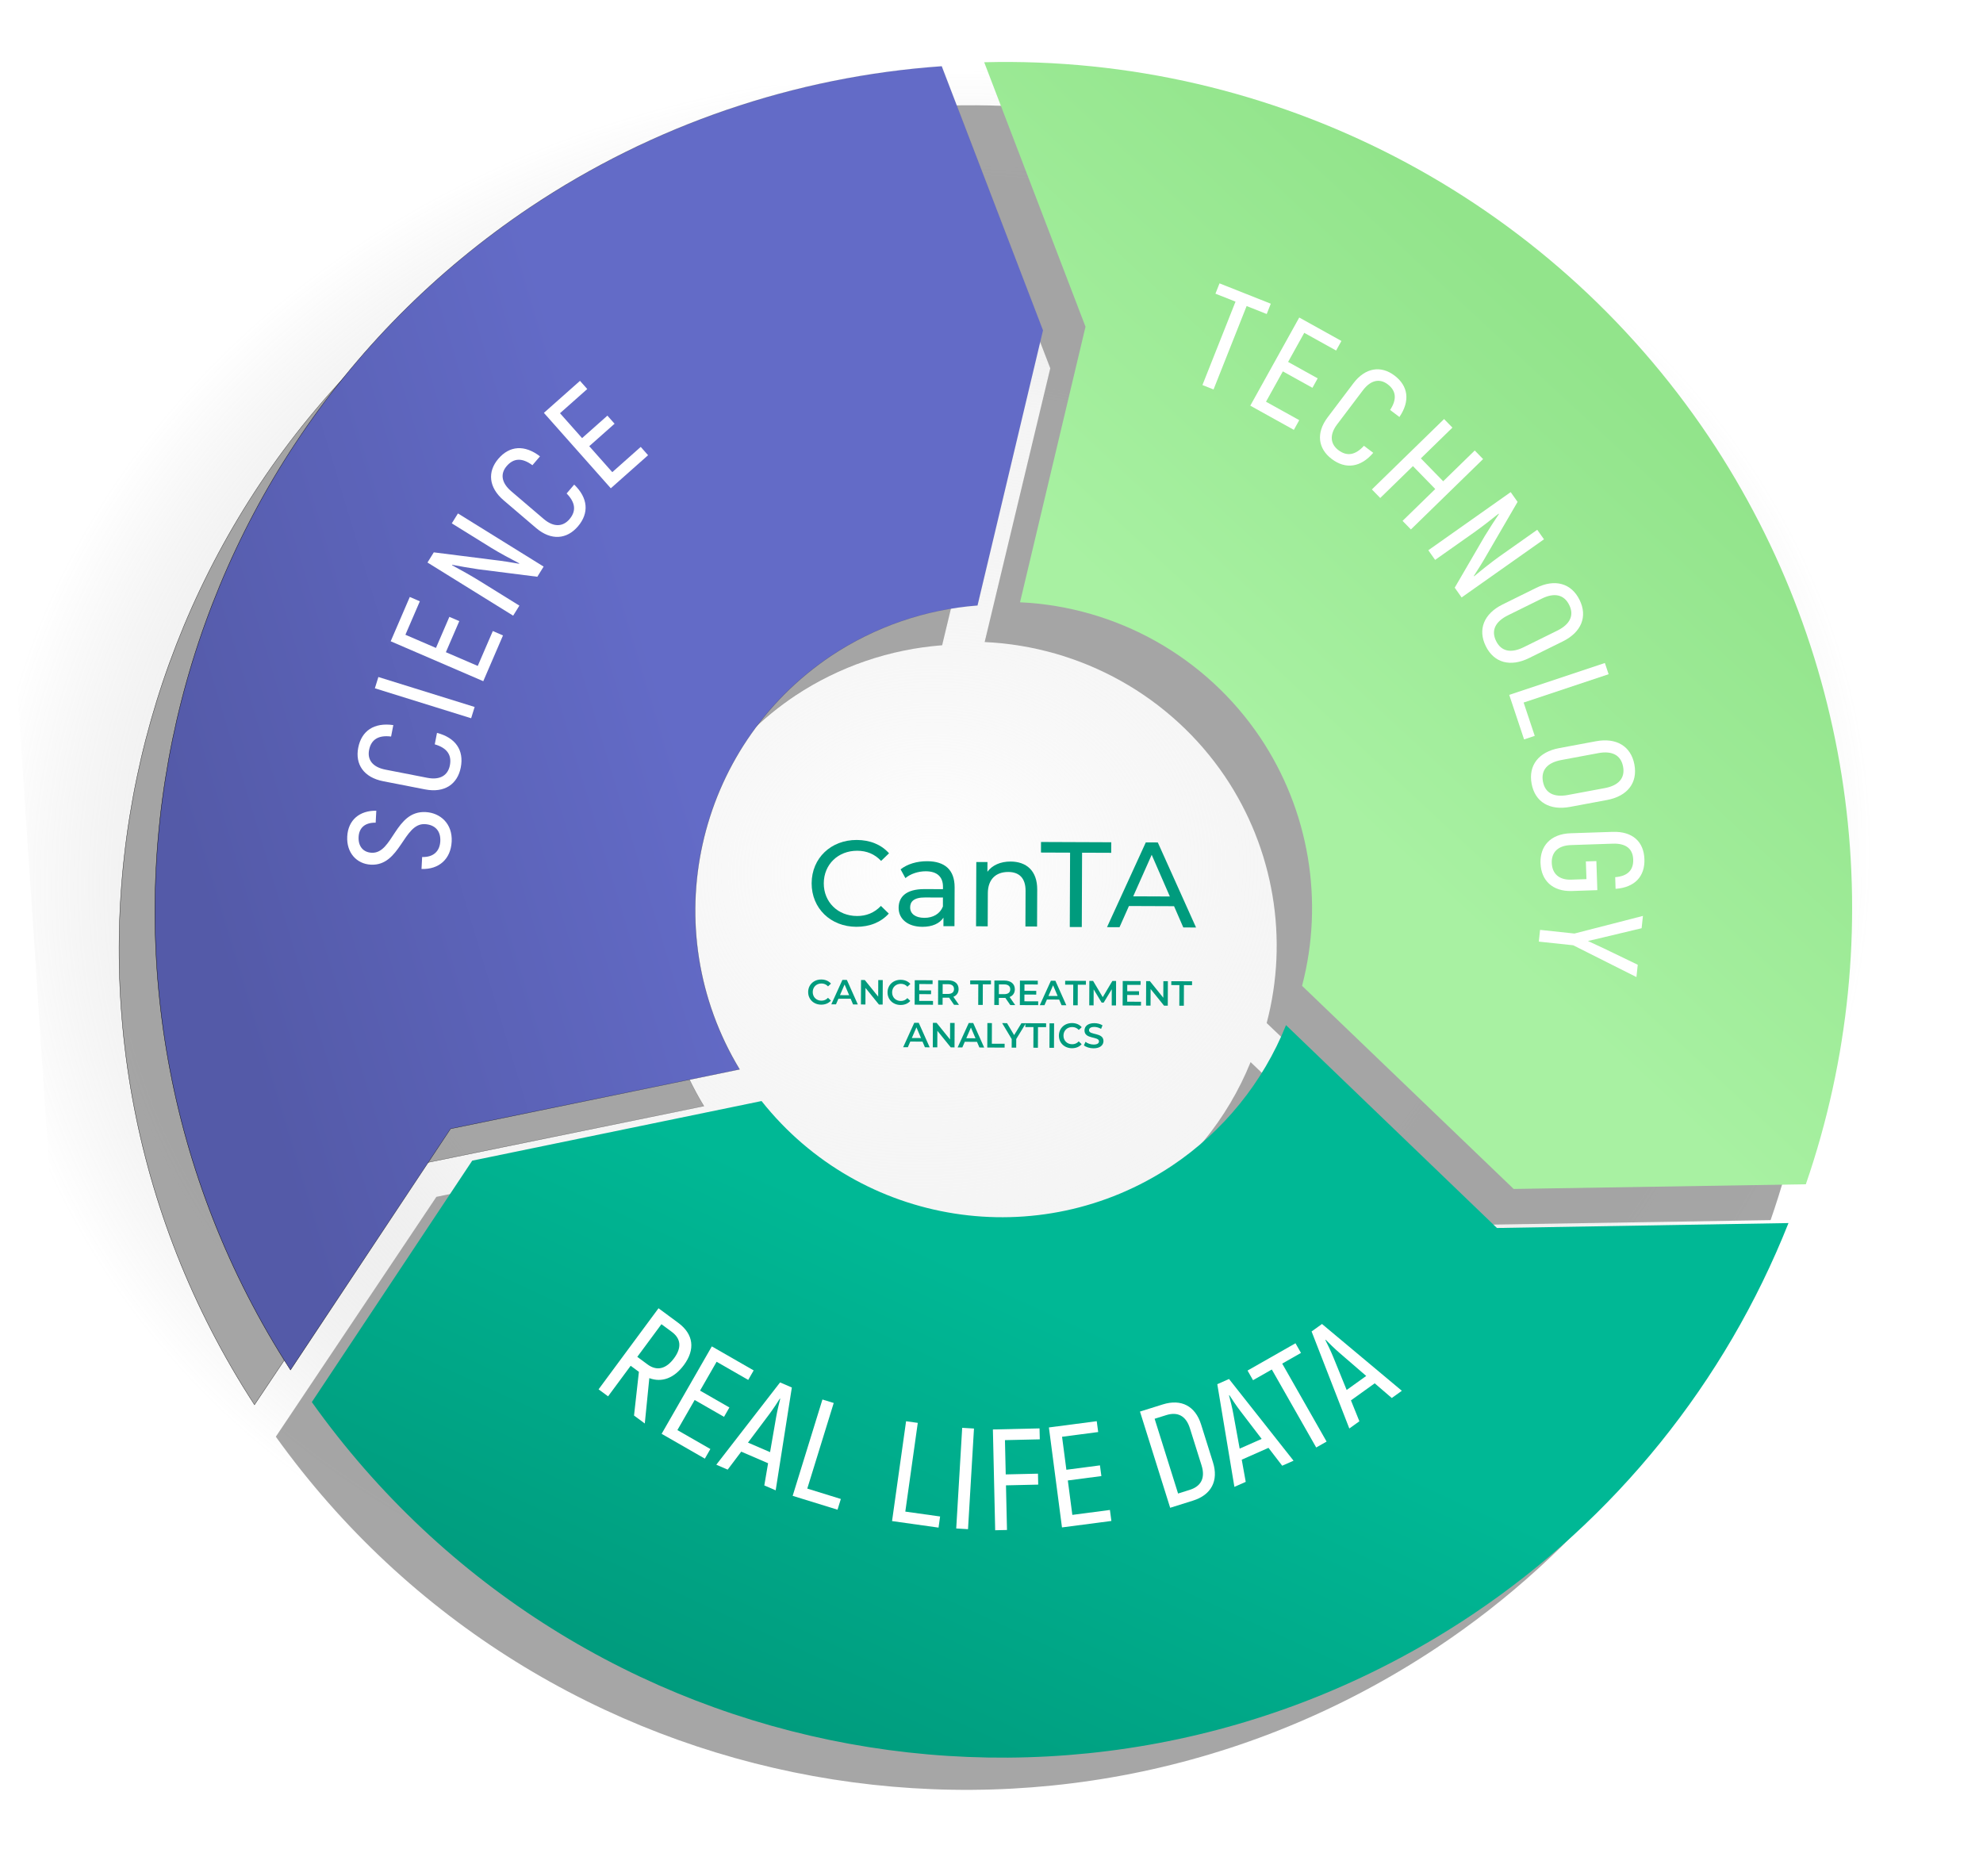 <?xml version="1.0" encoding="UTF-8" standalone="no"?>
<!-- Created with Inkscape (http://www.inkscape.org/) -->

<svg
   width="240mm"
   height="227mm"
   viewBox="0 0 240 227"
   version="1.1"
   id="svg12701"
   inkscape:version="1.2 (dc2aedaf03, 2022-05-15)"
   sodipodi:docname="chart.svg"
   xmlns:inkscape="http://www.inkscape.org/namespaces/inkscape"
   xmlns:sodipodi="http://sodipodi.sourceforge.net/DTD/sodipodi-0.dtd"
   xmlns:xlink="http://www.w3.org/1999/xlink"
   xmlns="http://www.w3.org/2000/svg"
   xmlns:svg="http://www.w3.org/2000/svg">
  <sodipodi:namedview
     id="namedview12703"
     pagecolor="#ffffff"
     bordercolor="#666666"
     borderopacity="1.0"
     inkscape:showpageshadow="false"
     inkscape:pageopacity="0.0"
     inkscape:pagecheckerboard="0"
     inkscape:deskcolor="#d1d1d1"
     inkscape:document-units="mm"
     showgrid="false"
     showborder="false"
     borderlayer="false"
     inkscape:zoom="0.5946522"
     inkscape:cx="253.08912"
     inkscape:cy="415.36885"
     inkscape:window-width="1920"
     inkscape:window-height="1017"
     inkscape:window-x="-8"
     inkscape:window-y="-8"
     inkscape:window-maximized="1"
     inkscape:current-layer="layer1" />
  <defs
     id="defs12698">
    <radialGradient
       inkscape:collect="always"
       xlink:href="#linearGradient83787"
       id="radialGradient83789-0-1-2-1-2-5-0"
       cx="-11199.283"
       cy="-618.067"
       fx="-11199.283"
       fy="-618.067"
       r="1746.25"
       gradientTransform="matrix(0.066,0,0,0.056,-8009.768,-121.146)"
       gradientUnits="userSpaceOnUse" />
    <linearGradient
       inkscape:collect="always"
       id="linearGradient83787">
      <stop
         style="stop-color:#ffffff;stop-opacity:1;"
         offset="0"
         id="stop83783" />
      <stop
         style="stop-color:#e7e7e7;stop-opacity:0.416;"
         offset="0.581"
         id="stop83791" />
      <stop
         style="stop-color:#878787;stop-opacity:0;"
         offset="1"
         id="stop83785" />
    </linearGradient>
    <filter
       inkscape:collect="always"
       style="color-interpolation-filters:sRGB"
       id="filter10381"
       x="-0.021"
       y="-0.021"
       width="1.041"
       height="1.041">
      <feGaussianBlur
         inkscape:collect="always"
         stdDeviation="1.774"
         id="feGaussianBlur10383" />
    </filter>
    <linearGradient
       inkscape:collect="always"
       xlink:href="#linearGradient206890"
       id="linearGradient10385"
       gradientUnits="userSpaceOnUse"
       gradientTransform="translate(8.834,-309.523)"
       x1="-8847.01"
       y1="775.286"
       x2="-8733.577"
       y2="775.286" />
    <linearGradient
       inkscape:collect="always"
       id="linearGradient206890">
      <stop
         style="stop-color:#000000;stop-opacity:1;"
         offset="0"
         id="stop206886" />
      <stop
         style="stop-color:#000000;stop-opacity:0;"
         offset="1"
         id="stop206888" />
    </linearGradient>
    <linearGradient
       inkscape:collect="always"
       xlink:href="#linearGradient206931"
       id="linearGradient10212"
       gradientUnits="userSpaceOnUse"
       gradientTransform="matrix(1.504,0.006,-0.006,1.504,2772.593,374.713)"
       x1="-7674.297"
       y1="100.676"
       x2="-7714.039"
       y2="109.812" />
    <linearGradient
       inkscape:collect="always"
       id="linearGradient206931">
      <stop
         style="stop-color:#636bc7;stop-opacity:1;"
         offset="0"
         id="stop206927" />
      <stop
         style="stop-color:#545aa8;stop-opacity:1;"
         offset="1"
         id="stop206929" />
    </linearGradient>
    <linearGradient
       inkscape:collect="always"
       xlink:href="#linearGradient206943"
       id="linearGradient10216"
       gradientUnits="userSpaceOnUse"
       gradientTransform="matrix(1.504,0.006,-0.006,1.504,2772.593,374.713)"
       x1="-7657.232"
       y1="136.533"
       x2="-7677.222"
       y2="173.28" />
    <linearGradient
       inkscape:collect="always"
       id="linearGradient206943">
      <stop
         style="stop-color:#00b895;stop-opacity:1;"
         offset="0"
         id="stop206939" />
      <stop
         style="stop-color:#009b7d;stop-opacity:1;"
         offset="1"
         id="stop206941" />
    </linearGradient>
    <linearGradient
       inkscape:collect="always"
       xlink:href="#linearGradient206937"
       id="linearGradient10218"
       gradientUnits="userSpaceOnUse"
       gradientTransform="matrix(1.504,0.006,-0.006,1.504,2772.593,374.713)"
       x1="-7631.897"
       y1="92.688"
       x2="-7601.703"
       y2="64.213" />
    <linearGradient
       inkscape:collect="always"
       id="linearGradient206937">
      <stop
         style="stop-color:#a8f1a2;stop-opacity:1;"
         offset="0"
         id="stop206933" />
      <stop
         style="stop-color:#92e48b;stop-opacity:1;"
         offset="1"
         id="stop206935" />
    </linearGradient>
    <linearGradient
       inkscape:collect="always"
       xlink:href="#linearGradient206890"
       id="linearGradient13502"
       gradientUnits="userSpaceOnUse"
       gradientTransform="translate(8.834,-309.523)"
       x1="-8847.01"
       y1="775.286"
       x2="-8733.577"
       y2="775.286" />
  </defs>
  <g
     inkscape:label="Layer 1"
     inkscape:groupmode="layer"
     id="layer1">
    <g
       id="g10463"
       transform="matrix(0.991,0,0,0.991,8773.805,-314.68)"
       style="stroke-width:1.009">
      <rect
         style="fill:url(#radialGradient83789-0-1-2-1-2-5-0);fill-opacity:1;stroke:none;stroke-width:0.017;stroke-linecap:round;paint-order:stroke markers fill"
         id="rect82187-4-0-1-9-15-6-5"
         width="228.985"
         height="194.29"
         x="-8858.539"
         y="-252.675"
         transform="rotate(-3.796)" />
      <g
         id="g10379"
         transform="matrix(0.998,-0.07,0.07,0.991,-52.673,-666.173)"
         style="opacity:0.87;fill:#999999;stroke-width:1.013;filter:url(#filter10381)">
        <path
           style="fill:#999999;fill-opacity:1;stroke:url(#linearGradient13502);stroke-width:0.044;stroke-linecap:round;paint-order:stroke markers fill"
           d="m -8734.814,389.152 c -17.997,-5.1e-4 -35.684,4.696 -51.31,13.625 -48.973,28.036 -66.428,90.156 -39.226,139.597 l 21.573,-28.008 35.719,-4.754 c -9.128,-17.794 -2.667,-39.62 14.676,-49.577 5.579,-3.17 11.878,-4.854 18.294,-4.89 l 10.344,-32.954 z"
           id="path10373"
           sodipodi:nodetypes="ccccccccc" />
        <path
           style="fill:#999999;fill-opacity:1;stroke:none;stroke-width:0.044;stroke-linecap:round;paint-order:stroke markers fill"
           d="m -8641.594,537.348 -35.559,-1.904 -23.954,-26.525 c -3.292,6.776 -8.551,12.401 -15.09,16.142 -16.94,9.65 -38.449,4.692 -49.455,-11.4 l -35.76,4.777 -21.614,28.032 c 29.17,47.733 91.009,63.616 139.571,35.849 18.187,-10.403 32.785,-26.086 41.861,-44.971 z"
           id="path10375"
           sodipodi:nodetypes="ccccccccc" />
        <path
           style="fill:#999999;fill-opacity:1;stroke:none;stroke-width:0.044;stroke-linecap:round;paint-order:stroke markers fill"
           d="m -8644.517,440.927 c -17.605,-30.728 -49.709,-50.31 -85.087,-51.9 l 10.07,33.09 -10.344,33.006 c 11.775,1.385 22.199,8.264 28.103,18.546 5.321,9.306 6.399,20.447 2.961,30.601 l 24.031,26.562 35.636,1.94 c 12.677,-29.769 10.69,-63.756 -5.37,-91.845 z"
           id="path10377"
           sodipodi:nodetypes="ccccccccc" />
      </g>
      <g
         id="g8876-3"
         transform="rotate(-4.034,-9638.486,409.395)"
         style="stroke-width:1.009">
        <path
           style="fill:url(#linearGradient10212);fill-opacity:1;stroke:url(#linearGradient10385);stroke-width:0.044;stroke-linecap:round;paint-order:stroke markers fill"
           d="m -8734.814,389.152 c -17.997,-5.1e-4 -35.684,4.696 -51.31,13.625 -48.973,28.036 -66.428,90.156 -39.226,139.597 l 21.573,-28.008 35.719,-4.754 c -9.128,-17.794 -2.667,-39.62 14.676,-49.577 5.579,-3.17 11.878,-4.854 18.294,-4.89 l 10.344,-32.954 z"
           id="path101464-82-2-1-7-7-4-0"
           sodipodi:nodetypes="ccccccccc" />
        <path
           style="fill:url(#linearGradient10216);fill-opacity:1;stroke:none;stroke-width:0.044;stroke-linecap:round;paint-order:stroke markers fill"
           d="m -8641.594,537.348 -35.559,-1.904 -23.954,-26.525 c -3.292,6.776 -8.551,12.401 -15.09,16.142 -16.94,9.65 -38.449,4.692 -49.455,-11.4 l -35.76,4.777 -21.614,28.032 c 29.17,47.733 91.009,63.616 139.571,35.849 18.187,-10.403 32.785,-26.086 41.861,-44.971 z"
           id="path101462-8-0-7-06-5-8-5"
           sodipodi:nodetypes="ccccccccc" />
        <path
           style="fill:url(#linearGradient10218);fill-opacity:1;stroke:none;stroke-width:0.044;stroke-linecap:round;paint-order:stroke markers fill"
           d="m -8644.517,440.927 c -17.605,-30.728 -49.709,-50.31 -85.087,-51.9 l 10.07,33.09 -10.344,33.006 c 11.775,1.385 22.199,8.264 28.103,18.546 5.321,9.306 6.399,20.447 2.961,30.601 l 24.031,26.562 35.636,1.94 c 12.677,-29.769 10.69,-63.756 -5.37,-91.845 z"
           id="path101404-9-21-8-7-7-6-5"
           sodipodi:nodetypes="ccccccccc" />
      </g>
      <g
         id="g11175-6-4-1-9-2-9"
         transform="matrix(1.277,0.005,-0.005,1.277,1297.311,129.69)"
         style="stroke-width:1.009">
        <g
           id="g109629-9-8-0-6-2-5-9-5-2-2-5-4-0-2-6-0-6-2-6-2-3-0-1-6-9-4-0-6-5-9-1-0"
           transform="matrix(0.684,0,0,0.684,-8067.945,695.981)"
           style="fill:#009b7d;fill-opacity:1;stroke-width:1.009">
          <g
             aria-label="CANCER TREATMENT  ANALYTICS"
             id="text5978-4-5-2-8-9-3-2-5-9-4-6-7-5-5-6-3-6-6-5-7-1-65-8-5-0-3-2-8-8-0-7-0-5-1-0-9-8-8-2-3-1-6-39-7-1-3-5-7-9-0-1-3-4-4-9-6-2-9-4-1-4-2-1-2"
             style="font-size:4.887px;line-height:1.2;font-family:Comfortaa;-inkscape-font-specification:Comfortaa;letter-spacing:0px;word-spacing:0px;stroke-width:1.461">
            <path
               d="m 290.369,-616.945 c 0.562,0 1.041,-0.2 1.358,-0.572 l -0.41,-0.391 c -0.249,0.274 -0.557,0.406 -0.914,0.406 -0.709,0 -1.222,-0.498 -1.222,-1.202 0,-0.704 0.513,-1.202 1.222,-1.202 0.357,0 0.665,0.132 0.914,0.401 l 0.41,-0.386 c -0.318,-0.371 -0.797,-0.572 -1.354,-0.572 -1.051,0 -1.832,0.738 -1.832,1.759 0,1.021 0.782,1.759 1.828,1.759 z"
               style="font-weight:600;font-family:Montserrat;-inkscape-font-specification:'Montserrat Semi-Bold';text-align:center;text-anchor:middle;stroke-width:1.461"
               id="path9502-3" />
            <path
               d="m 294.826,-616.994 h 0.665 l -1.544,-3.421 h -0.625 l -1.539,3.421 h 0.655 l 0.337,-0.792 h 1.71 z m -1.837,-1.29 0.64,-1.495 0.645,1.495 z"
               style="font-weight:600;font-family:Montserrat;-inkscape-font-specification:'Montserrat Semi-Bold';text-align:center;text-anchor:middle;stroke-width:1.461"
               id="path9504-4" />
            <path
               d="m 298.335,-620.415 v 2.316 l -1.886,-2.316 h -0.523 v 3.421 h 0.63 v -2.316 l 1.886,2.316 h 0.523 v -3.421 z"
               style="font-weight:600;font-family:Montserrat;-inkscape-font-specification:'Montserrat Semi-Bold';text-align:center;text-anchor:middle;stroke-width:1.461"
               id="path9506-3" />
            <path
               d="m 301.467,-616.945 c 0.562,0 1.041,-0.2 1.358,-0.572 l -0.41,-0.391 c -0.249,0.274 -0.557,0.406 -0.914,0.406 -0.709,0 -1.222,-0.498 -1.222,-1.202 0,-0.704 0.513,-1.202 1.222,-1.202 0.357,0 0.665,0.132 0.914,0.401 l 0.41,-0.386 c -0.318,-0.371 -0.797,-0.572 -1.354,-0.572 -1.051,0 -1.832,0.738 -1.832,1.759 0,1.021 0.782,1.759 1.828,1.759 z"
               style="font-weight:600;font-family:Montserrat;-inkscape-font-specification:'Montserrat Semi-Bold';text-align:center;text-anchor:middle;stroke-width:1.461"
               id="path9508-5" />
            <path
               d="m 304.071,-617.527 v -0.943 h 1.652 v -0.523 h -1.652 v -0.889 h 1.862 v -0.533 h -2.497 v 3.421 h 2.565 v -0.533 z"
               style="font-weight:600;font-family:Montserrat;-inkscape-font-specification:'Montserrat Semi-Bold';text-align:center;text-anchor:middle;stroke-width:1.461"
               id="path9510-1" />
            <path
               d="m 309.632,-616.994 -0.787,-1.124 c 0.464,-0.181 0.728,-0.562 0.728,-1.08 0,-0.757 -0.557,-1.217 -1.456,-1.217 h -1.407 v 3.421 h 0.635 v -0.997 h 0.772 c 0.044,0 0.088,0 0.132,-0.005 l 0.699,1.002 z m -0.699,-2.204 c 0,0.43 -0.288,0.684 -0.845,0.684 h -0.743 v -1.363 h 0.743 c 0.557,0 0.845,0.249 0.845,0.679 z"
               style="font-weight:600;font-family:Montserrat;-inkscape-font-specification:'Montserrat Semi-Bold';text-align:center;text-anchor:middle;stroke-width:1.461"
               id="path9512-6" />
            <path
               d="m 312.325,-616.994 h 0.635 v -2.883 h 1.134 v -0.538 h -2.903 v 0.538 h 1.134 z"
               style="font-weight:600;font-family:Montserrat;-inkscape-font-specification:'Montserrat Semi-Bold';text-align:center;text-anchor:middle;stroke-width:1.461"
               id="path9514-5" />
            <path
               d="m 317.495,-616.994 -0.787,-1.124 c 0.464,-0.181 0.728,-0.562 0.728,-1.08 0,-0.757 -0.557,-1.217 -1.456,-1.217 h -1.407 v 3.421 h 0.635 v -0.997 h 0.772 c 0.044,0 0.088,0 0.132,-0.005 l 0.699,1.002 z m -0.699,-2.204 c 0,0.43 -0.288,0.684 -0.845,0.684 h -0.743 v -1.363 h 0.743 c 0.557,0 0.845,0.249 0.845,0.679 z"
               style="font-weight:600;font-family:Montserrat;-inkscape-font-specification:'Montserrat Semi-Bold';text-align:center;text-anchor:middle;stroke-width:1.461"
               id="path9516-4" />
            <path
               d="m 318.78,-617.527 v -0.943 h 1.652 v -0.523 h -1.652 v -0.889 h 1.862 v -0.533 h -2.497 v 3.421 h 2.565 v -0.533 z"
               style="font-weight:600;font-family:Montserrat;-inkscape-font-specification:'Montserrat Semi-Bold';text-align:center;text-anchor:middle;stroke-width:1.461"
               id="path9518-5" />
            <path
               d="m 323.979,-616.994 h 0.665 l -1.544,-3.421 h -0.625 l -1.539,3.421 h 0.655 l 0.337,-0.792 h 1.71 z m -1.837,-1.29 0.64,-1.495 0.645,1.495 z"
               style="font-weight:600;font-family:Montserrat;-inkscape-font-specification:'Montserrat Semi-Bold';text-align:center;text-anchor:middle;stroke-width:1.461"
               id="path9520-2" />
            <path
               d="m 325.602,-616.994 h 0.635 v -2.883 h 1.134 v -0.538 h -2.903 v 0.538 h 1.134 z"
               style="font-weight:600;font-family:Montserrat;-inkscape-font-specification:'Montserrat Semi-Bold';text-align:center;text-anchor:middle;stroke-width:1.461"
               id="path9522-5" />
            <path
               d="m 331.593,-616.994 -0.005,-3.421 H 331.065 l -1.334,2.267 -1.358,-2.267 h -0.523 v 3.421 h 0.606 v -2.238 l 1.124,1.847 h 0.283 l 1.124,-1.876 0.005,2.267 z"
               style="font-weight:600;font-family:Montserrat;-inkscape-font-specification:'Montserrat Semi-Bold';text-align:center;text-anchor:middle;stroke-width:1.461"
               id="path9524-1" />
            <path
               d="m 333.152,-617.527 v -0.943 h 1.652 v -0.523 h -1.652 v -0.889 h 1.862 v -0.533 h -2.497 v 3.421 h 2.565 v -0.533 z"
               style="font-weight:600;font-family:Montserrat;-inkscape-font-specification:'Montserrat Semi-Bold';text-align:center;text-anchor:middle;stroke-width:1.461"
               id="path9526-9" />
            <path
               d="m 338.199,-620.415 v 2.316 l -1.886,-2.316 h -0.523 v 3.421 h 0.63 v -2.316 l 1.886,2.316 h 0.523 v -3.421 z"
               style="font-weight:600;font-family:Montserrat;-inkscape-font-specification:'Montserrat Semi-Bold';text-align:center;text-anchor:middle;stroke-width:1.461"
               id="path9528-0" />
            <path
               d="m 340.442,-616.994 h 0.635 v -2.883 h 1.134 v -0.538 h -2.903 v 0.538 h 1.134 z"
               style="font-weight:600;font-family:Montserrat;-inkscape-font-specification:'Montserrat Semi-Bold';text-align:center;text-anchor:middle;stroke-width:1.461"
               id="path9530-4" />
            <path
               d="m 304.897,-611.04 h 0.665 l -1.544,-3.421 h -0.625 l -1.539,3.421 h 0.655 l 0.337,-0.792 h 1.71 z m -1.837,-1.29 0.64,-1.495 0.645,1.495 z"
               style="font-weight:600;font-family:Montserrat;-inkscape-font-specification:'Montserrat Semi-Bold';text-align:center;text-anchor:middle;stroke-width:1.461"
               id="path9532-7" />
            <path
               d="m 308.406,-614.461 v 2.316 l -1.886,-2.316 h -0.523 v 3.421 h 0.63 v -2.316 l 1.886,2.316 h 0.523 v -3.421 z"
               style="font-weight:600;font-family:Montserrat;-inkscape-font-specification:'Montserrat Semi-Bold';text-align:center;text-anchor:middle;stroke-width:1.461"
               id="path9534-6" />
            <path
               d="m 312.515,-611.04 h 0.665 l -1.544,-3.421 h -0.625 l -1.539,3.421 h 0.655 l 0.337,-0.792 h 1.71 z m -1.837,-1.29 0.64,-1.495 0.645,1.495 z"
               style="font-weight:600;font-family:Montserrat;-inkscape-font-specification:'Montserrat Semi-Bold';text-align:center;text-anchor:middle;stroke-width:1.461"
               id="path9536-8" />
            <path
               d="m 313.615,-611.04 h 2.424 v -0.538 h -1.788 v -2.883 h -0.635 z"
               style="font-weight:600;font-family:Montserrat;-inkscape-font-specification:'Montserrat Semi-Bold';text-align:center;text-anchor:middle;stroke-width:1.461"
               id="path9538-1" />
            <path
               d="m 319,-614.461 h -0.625 l -1.012,1.666 -1.002,-1.666 h -0.679 l 1.344,2.223 v 1.197 h 0.635 v -1.207 z"
               style="font-weight:600;font-family:Montserrat;-inkscape-font-specification:'Montserrat Semi-Bold';text-align:center;text-anchor:middle;stroke-width:1.461"
               id="path9540-5" />
            <path
               d="m 320.06,-611.04 h 0.635 v -2.883 h 1.134 v -0.538 h -2.903 v 0.538 h 1.134 z"
               style="font-weight:600;font-family:Montserrat;-inkscape-font-specification:'Montserrat Semi-Bold';text-align:center;text-anchor:middle;stroke-width:1.461"
               id="path9542-8" />
            <path
               d="m 322.308,-611.04 h 0.635 v -3.421 h -0.635 z"
               style="font-weight:600;font-family:Montserrat;-inkscape-font-specification:'Montserrat Semi-Bold';text-align:center;text-anchor:middle;stroke-width:1.461"
               id="path9544-2" />
            <path
               d="m 325.45,-610.991 c 0.562,0 1.041,-0.2 1.358,-0.572 l -0.41,-0.391 c -0.249,0.274 -0.557,0.406 -0.914,0.406 -0.709,0 -1.222,-0.498 -1.222,-1.202 0,-0.704 0.513,-1.202 1.222,-1.202 0.357,0 0.665,0.132 0.914,0.401 l 0.41,-0.386 c -0.318,-0.371 -0.797,-0.572 -1.354,-0.572 -1.051,0 -1.832,0.738 -1.832,1.759 0,1.021 0.782,1.759 1.828,1.759 z"
               style="font-weight:600;font-family:Montserrat;-inkscape-font-specification:'Montserrat Semi-Bold';text-align:center;text-anchor:middle;stroke-width:1.461"
               id="path9546-0" />
            <path
               d="m 328.475,-610.991 c 0.938,0 1.383,-0.469 1.383,-1.016 0,-1.256 -2.028,-0.782 -2.028,-1.51 0,-0.259 0.215,-0.464 0.743,-0.464 0.298,0 0.635,0.088 0.943,0.269 l 0.2,-0.494 c -0.298,-0.195 -0.728,-0.303 -1.139,-0.303 -0.938,0 -1.378,0.469 -1.378,1.021 0,1.271 2.033,0.787 2.033,1.525 0,0.254 -0.225,0.445 -0.757,0.445 -0.42,0 -0.855,-0.156 -1.129,-0.376 l -0.22,0.494 c 0.283,0.244 0.816,0.41 1.349,0.41 z"
               style="font-weight:600;font-family:Montserrat;-inkscape-font-specification:'Montserrat Semi-Bold';text-align:center;text-anchor:middle;stroke-width:1.461"
               id="path9548-1" />
          </g>
          <g
             aria-label="Can"
             id="text22365-0-2-4-1-1-3-8-6-5-8-6-3-1-3-1-4-8-2-8-8-12-3-8-2-5-7-7-6-7-7-9-2-2-1-4-8-2-8-5-6-6-8-3-0-6-7-4-2-2-3-4-8-5-2-7-9-4-4-3-8-0-2-9-9-6-5-1-0-8-7-7-5-2-2-9"
             style="font-size:16.957px;line-height:1.25;font-family:Comfortaa;-inkscape-font-specification:Comfortaa;letter-spacing:0px;word-spacing:0px;stroke-width:2.994">
            <path
               d="m 295.243,-627.85 c 1.848,0 3.442,-0.644 4.528,-1.865 l -1.102,-1.068 c -0.916,0.967 -2.035,1.424 -3.341,1.424 -2.679,0 -4.663,-1.933 -4.663,-4.562 0,-2.628 1.984,-4.562 4.663,-4.562 1.306,0 2.425,0.441 3.341,1.407 l 1.102,-1.068 c -1.085,-1.221 -2.679,-1.848 -4.511,-1.848 -3.612,0 -6.291,2.561 -6.291,6.071 0,3.51 2.679,6.071 6.274,6.071 z"
               style="font-weight:500;font-family:Montserrat;-inkscape-font-specification:'Montserrat Medium';stroke-width:2.994"
               id="path9551-4" />
            <path
               d="m 305.112,-637.058 c -1.441,0 -2.781,0.407 -3.714,1.153 l 0.678,1.221 c 0.695,-0.594 1.781,-0.967 2.849,-0.967 1.611,0 2.408,0.797 2.408,2.171 v 0.322 h -2.578 c -2.679,0 -3.612,1.187 -3.612,2.628 0,1.56 1.289,2.645 3.324,2.645 1.407,0 2.408,-0.475 2.951,-1.289 v 1.187 h 1.543 v -5.426 c 0,-2.459 -1.391,-3.646 -3.849,-3.646 z m -0.373,7.919 c -1.238,0 -1.984,-0.56 -1.984,-1.458 0,-0.763 0.458,-1.391 2.069,-1.391 h 2.51 v 1.255 c -0.407,1.034 -1.374,1.594 -2.594,1.594 z"
               style="font-weight:500;font-family:Montserrat;-inkscape-font-specification:'Montserrat Medium';stroke-width:2.994"
               id="path9553-2" />
            <path
               d="m 316.779,-637.058 c -1.424,0 -2.578,0.526 -3.239,1.441 v -1.357 h -1.56 v 8.987 h 1.628 v -4.629 c 0,-1.95 1.119,-2.984 2.849,-2.984 1.543,0 2.425,0.865 2.425,2.628 v 4.985 h 1.628 v -5.172 c 0,-2.645 -1.543,-3.9 -3.731,-3.9 z"
               style="font-weight:500;font-family:Montserrat;-inkscape-font-specification:'Montserrat Medium';stroke-width:2.994"
               id="path9555-8" />
          </g>
          <g
             aria-label="TA"
             id="text22365-0-2-4-1-1-3-8-6-5-8-6-3-1-3-1-4-7-65-7-2-6-4-5-3-1-4-0-1-1-7-6-8-4-9-0-6-9-8-6-6-6-8-2-61-8-9-3-5-4-4-6-8-5-1-1-3-0-8-5-4-8-8-8-9-2-1-7-7-9-9-2-8-2-8-8"
             style="font-size:16.957px;line-height:1.25;font-family:Comfortaa;-inkscape-font-specification:Comfortaa;letter-spacing:0px;word-spacing:0px;stroke-width:2.994">
            <path
               d="m 325.085,-627.938 h 1.679 v -10.395 h 4.07 v -1.475 h -9.818 v 1.475 h 4.07 z"
               style="font-weight:500;font-family:Montserrat;-inkscape-font-specification:'Montserrat Medium';stroke-width:2.994"
               id="path9558-3" />
            <path
               d="m 340.957,-627.938 h 1.781 l -5.392,-11.87 h -1.679 l -5.375,11.87 h 1.747 l 1.306,-2.968 h 6.308 z m -7.02,-4.324 2.561,-5.816 2.561,5.816 z"
               style="font-weight:500;font-family:Montserrat;-inkscape-font-specification:'Montserrat Medium';stroke-width:2.994"
               id="path9560-7" />
          </g>
        </g>
      </g>
      <g
         id="g113674-1-82-8"
         transform="matrix(1.385,0.006,-0.006,1.385,1928.488,24.46)"
         style="stroke-width:1.009">
        <g
           aria-label="SCIENCE"
           id="text59299-6-0-8-1-7-8"
           style="font-size:12.7px;line-height:1.25;letter-spacing:0.529px;white-space:pre;display:inline;fill:#ffffff;stroke-width:1.009"
           transform="rotate(1.761,-18769.634,6681.166)">
          <path
             d="m -7944.315,-16.455 c 0.029,-1.613 -1.11,-2.51 -2.38,-2.533 -2.717,-0.05 -2.749,3.786 -4.641,3.751 -0.737,-0.013 -1.21,-0.517 -1.195,-1.356 0.014,-0.775 0.481,-1.287 1.459,-1.307 l 0.019,-1.054 c -1.461,0.024 -2.455,0.895 -2.482,2.355 -0.026,1.435 0.909,2.392 2.166,2.415 2.616,0.048 2.736,-3.773 4.641,-3.739 0.838,0.015 1.426,0.496 1.409,1.461 -0.016,0.876 -0.547,1.438 -1.551,1.445 l -0.019,1.054 c 1.55,0.003 2.545,-0.97 2.573,-2.494 z"
             style="font-weight:600;font-family:Akrobat;-inkscape-font-specification:'Akrobat Semi-Bold';stroke-width:1.009"
             id="path103093-7-2-6-9" />
          <path
             d="m -7943.743,-23.028 c 0.243,-1.53 -0.55,-2.608 -2.203,-2.973 l -0.161,1.016 c 1.088,0.276 1.545,0.876 1.398,1.804 -0.136,0.853 -0.781,1.355 -1.947,1.169 l -3.713,-0.59 c -1.179,-0.187 -1.641,-0.839 -1.508,-1.68 0.145,-0.916 0.756,-1.359 1.897,-1.255 l 0.161,-1.016 c -1.707,-0.181 -2.783,0.6 -3.022,2.105 -0.233,1.468 0.577,2.599 2.308,2.874 l 3.713,0.59 c 1.731,0.275 2.841,-0.565 3.077,-2.045 z"
             style="font-weight:600;font-family:Akrobat;-inkscape-font-specification:'Akrobat Semi-Bold';stroke-width:1.009"
             id="path103095-5-4-7-8" />
          <path
             d="m -7951.558,-29.739 8.576,2.342 0.274,-1.005 -8.576,-2.342 z"
             style="font-weight:600;font-family:Akrobat;-inkscape-font-specification:'Akrobat Semi-Bold';stroke-width:1.009"
             id="path103097-1-2-9-4" />
          <path
             d="m -7942.561,-32.027 -2.851,-1.112 1.085,-2.78 -0.887,-0.346 -1.085,2.78 -2.733,-1.066 1.168,-2.993 -0.899,-0.351 -1.546,3.964 8.282,3.231 1.597,-4.094 -0.911,-0.355 z"
             style="font-weight:600;font-family:Akrobat;-inkscape-font-specification:'Akrobat Semi-Bold';stroke-width:1.009"
             id="path103099-9-8-2-8" />
          <path
             d="m -7945.289,-44.511 3.571,2.045 c 0.672,0.385 1.79,0.938 2.494,1.268 l -0.01,0.039 c -0.553,-0.083 -1.564,-0.208 -2.238,-0.258 l -5.314,-0.483 -0.524,0.915 7.714,4.419 0.518,-0.904 -3.637,-2.083 c -0.661,-0.379 -1.711,-0.922 -2.42,-1.269 l 0.01,-0.039 c 0.535,0.087 1.619,0.24 2.309,0.313 l 5.229,0.478 0.524,-0.915 -7.714,-4.419 z"
             style="font-weight:600;font-family:Akrobat;-inkscape-font-specification:'Akrobat Semi-Bold';stroke-width:1.009"
             id="path103101-8-7-2-1" />
          <path
             d="m -7934.165,-44.633 c 0.964,-1.213 0.803,-2.541 -0.457,-3.672 l -0.64,0.805 c 0.812,0.775 0.915,1.522 0.331,2.258 -0.537,0.676 -1.346,0.796 -2.271,0.061 l -2.943,-2.339 c -0.935,-0.743 -1.017,-1.538 -0.487,-2.204 0.577,-0.726 1.326,-0.812 2.268,-0.16 l 0.64,-0.805 c -1.398,-0.997 -2.718,-0.846 -3.666,0.347 -0.924,1.163 -0.775,2.547 0.597,3.638 l 2.943,2.339 c 1.372,1.09 2.752,0.905 3.684,-0.268 z"
             style="font-weight:600;font-family:Akrobat;-inkscape-font-specification:'Akrobat Semi-Bold';stroke-width:1.009"
             id="path103103-2-1-1-2" />
          <path
             d="m -7931.304,-49.519 -2.11,-2.217 2.162,-2.058 -0.657,-0.69 -2.162,2.058 -2.023,-2.125 2.327,-2.215 -0.665,-0.699 -3.082,2.933 6.129,6.439 3.183,-3.03 -0.674,-0.708 z"
             style="font-weight:600;font-family:Akrobat;-inkscape-font-specification:'Akrobat Semi-Bold';stroke-width:1.009"
             id="path103105-0-1-5-8" />
        </g>
        <g
           aria-label="REAL LIFE DATA"
           id="text59299-6-6-96-3-86-9"
           style="font-size:12.7px;line-height:1.25;letter-spacing:0.529px;white-space:pre;display:inline;fill:#ffffff;stroke-width:1.009"
           transform="rotate(-7.297,-6225.067,412.32)">
          <path
             d="m -7709.754,179.439 0.856,0.813 0.887,-3.921 c 1.029,0.54 2.163,0.286 3.169,-0.773 1.172,-1.234 1.182,-2.591 -0.033,-3.745 l -1.575,-1.496 -6.123,6.445 0.755,0.717 2.309,-2.431 0.654,0.621 z m 3.387,-7.696 0.82,0.778 c 0.737,0.7 0.712,1.5 -0.084,2.338 -0.813,0.856 -1.646,0.959 -2.392,0.25 l -0.81,-0.77 z"
             style="font-weight:600;font-family:Akrobat;-inkscape-font-specification:'Akrobat Semi-Bold';fill:#ffffff;stroke-width:1.009"
             id="path113545-6-4-3" />
          <path
             d="m -7706.117,181.182 1.838,-2.447 2.386,1.792 0.572,-0.762 -2.386,-1.792 1.762,-2.346 2.569,1.93 0.58,-0.772 -3.402,-2.555 -5.339,7.108 3.514,2.639 0.587,-0.782 z"
             style="font-weight:600;font-family:Akrobat;-inkscape-font-specification:'Akrobat Semi-Bold';fill:#ffffff;stroke-width:1.009"
             id="path113547-4-3-5" />
          <path
             d="m -7699.109,186.965 0.942,0.553 2.527,-8.824 -0.975,-0.572 -6.471,6.511 0.942,0.553 1.382,-1.427 2.224,1.305 z m -0.966,-3.924 2.148,-2.23 c 0.41,-0.422 0.898,-1.004 1.116,-1.274 l 0.033,0.019 c -0.13,0.321 -0.399,1.032 -0.568,1.596 l -0.899,2.962 z"
             style="font-weight:600;font-family:Akrobat;-inkscape-font-specification:'Akrobat Semi-Bold';fill:#ffffff;stroke-width:1.009"
             id="path113549-2-6-3" />
          <path
             d="m -7695.383,187.706 3.24,-7.204 -0.95,-0.427 -3.647,8.108 3.776,1.698 0.406,-0.903 z"
             style="font-weight:600;font-family:Akrobat;-inkscape-font-specification:'Akrobat Semi-Bold';fill:#ffffff;stroke-width:1.009"
             id="path113551-3-3-1" />
          <path
             d="m -7687.053,190.781 2.051,-7.629 -1.006,-0.27 -2.308,8.585 3.998,1.075 0.257,-0.957 z"
             style="font-weight:600;font-family:Akrobat;-inkscape-font-specification:'Akrobat Semi-Bold';fill:#ffffff;stroke-width:1.009"
             id="path113553-6-3-3" />
          <path
             d="m -7681.169,184.066 -1.611,8.743 1.024,0.189 1.611,-8.743 z"
             style="font-weight:600;font-family:Akrobat;-inkscape-font-specification:'Akrobat Semi-Bold';fill:#ffffff;stroke-width:1.009"
             id="path113555-5-7-5" />
          <path
             d="m -7674.503,185.913 0.097,-0.96 -4.094,-0.412 -0.89,8.845 1.036,0.104 0.394,-3.917 2.83,0.285 0.097,-0.96 -2.83,-0.285 0.303,-3.007 z"
             style="font-weight:600;font-family:Akrobat;-inkscape-font-specification:'Akrobat Semi-Bold';fill:#ffffff;stroke-width:1.009"
             id="path113557-8-7-6" />
          <path
             d="m -7672.472,192.876 -0.022,-3.061 2.984,-0.021 -0.01,-0.952 -2.985,0.021 -0.021,-2.934 3.213,-0.023 -0.01,-0.965 -4.254,0.03 0.063,8.89 4.394,-0.031 -0.01,-0.978 z"
             style="font-weight:600;font-family:Akrobat;-inkscape-font-specification:'Akrobat Semi-Bold';fill:#ffffff;stroke-width:1.009"
             id="path113559-9-4-9" />
          <path
             d="m -7663.833,193.313 2.086,-0.382 c 1.649,-0.302 2.458,-1.457 2.151,-3.131 l -0.631,-3.448 c -0.306,-1.674 -1.459,-2.47 -3.133,-2.164 l -2.074,0.379 z m 0.846,-1.162 -1.244,-6.796 1.062,-0.194 c 1.037,-0.19 1.717,0.28 1.922,1.404 l 0.62,3.385 c 0.208,1.137 -0.274,1.819 -1.298,2.006 z"
             style="font-weight:600;font-family:Akrobat;-inkscape-font-specification:'Akrobat Semi-Bold';fill:#ffffff;stroke-width:1.009"
             id="path113561-7-7-0" />
          <path
             d="m -7653.574,190.844 1.046,-0.316 -4.762,-7.848 -1.082,0.327 0.385,9.171 1.046,-0.316 -0.109,-1.984 2.468,-0.746 z m -3.537,-1.955 -0.178,-3.091 c -0.032,-0.587 -0.127,-1.341 -0.178,-1.684 l 0.036,-0.011 c 0.148,0.314 0.486,0.994 0.785,1.501 l 1.564,2.671 z"
             style="font-weight:600;font-family:Akrobat;-inkscape-font-specification:'Akrobat Semi-Bold';fill:#ffffff;stroke-width:1.009"
             id="path113563-2-4-0" />
          <path
             d="m -7651.087,180.273 -4.49,1.869 0.376,0.903 1.759,-0.732 3.041,7.304 0.973,-0.405 -3.041,-7.304 1.759,-0.732 z"
             style="font-weight:600;font-family:Akrobat;-inkscape-font-specification:'Akrobat Semi-Bold';fill:#ffffff;stroke-width:1.009"
             id="path113565-5-0-53" />
          <path
             d="m -7643.252,186.105 0.959,-0.523 -6.265,-6.709 -0.992,0.541 2.252,8.899 0.959,-0.523 -0.512,-1.92 2.263,-1.235 z m -3.862,-1.191 -0.806,-2.989 c -0.151,-0.569 -0.399,-1.287 -0.518,-1.612 l 0.034,-0.018 c 0.209,0.277 0.679,0.874 1.076,1.308 l 2.077,2.295 z"
             style="font-weight:600;font-family:Akrobat;-inkscape-font-specification:'Akrobat Semi-Bold';fill:#ffffff;stroke-width:1.009"
             id="path113567-0-0-2" />
        </g>
        <g
           aria-label="TECHNOLOGY"
           id="text59299-7-6-6-9-2"
           style="font-size:12.7px;line-height:1.25;letter-spacing:0.529px;white-space:pre;display:inline;fill:#ffffff;stroke-width:1.009"
           transform="rotate(-2.646,-468.435,-4378.229)">
          <path
             d="m -7878.566,-65.869 -4.442,-1.981 -0.398,0.893 1.74,0.776 -3.222,7.226 0.963,0.429 3.222,-7.226 1.74,0.776 z"
             style="font-weight:600;font-family:Akrobat;-inkscape-font-specification:'Akrobat Semi-Bold';stroke-width:1.009"
             id="path103112-4-8-7-6" />
          <path
             d="m -7879.35,-57.252 1.597,-2.611 2.546,1.557 0.497,-0.813 -2.546,-1.557 1.531,-2.503 2.741,1.676 0.504,-0.823 -3.63,-2.22 -4.638,7.584 3.749,2.292 0.51,-0.834 z"
             style="font-weight:600;font-family:Akrobat;-inkscape-font-specification:'Akrobat Semi-Bold';stroke-width:1.009"
             id="path103114-7-3-91-4" />
          <path
             d="m -7873.769,-51.963 c 1.196,0.985 2.527,0.848 3.679,-0.391 l -0.794,-0.654 c -0.789,0.798 -1.538,0.888 -2.264,0.29 -0.666,-0.549 -0.772,-1.36 -0.021,-2.272 l 2.391,-2.901 c 0.759,-0.921 1.556,-0.989 2.212,-0.448 0.715,0.59 0.788,1.34 0.12,2.271 l 0.794,0.654 c 1.022,-1.38 0.894,-2.703 -0.282,-3.672 -1.147,-0.945 -2.533,-0.82 -3.648,0.532 l -2.391,2.901 c -1.115,1.353 -0.954,2.735 0.202,3.688 z"
             style="font-weight:600;font-family:Akrobat;-inkscape-font-specification:'Akrobat Semi-Bold';stroke-width:1.009"
             id="path103116-2-2-8-4" />
          <path
             d="m -7861.139,-52.184 -2.894,2.594 -1.882,-2.099 2.894,-2.594 -0.704,-0.785 -6.619,5.934 0.704,0.785 2.998,-2.687 1.882,2.099 -2.998,2.687 0.704,0.785 6.619,-5.934 z"
             style="font-weight:600;font-family:Akrobat;-inkscape-font-specification:'Akrobat Semi-Bold';stroke-width:1.009"
             id="path103118-5-7-1-9" />
          <path
             d="m -7855.925,-44.97 -3.458,2.23 c -0.651,0.42 -1.656,1.158 -2.272,1.632 l -0.031,-0.025 c 0.328,-0.453 0.904,-1.293 1.258,-1.869 l 2.873,-4.497 -0.571,-0.886 -7.471,4.818 0.564,0.875 3.522,-2.271 c 0.64,-0.413 1.605,-1.096 2.24,-1.565 l 0.031,0.025 c -0.324,0.435 -0.957,1.328 -1.34,1.906 l -2.829,4.424 0.571,0.886 7.471,-4.818 z"
             style="font-weight:600;font-family:Akrobat;-inkscape-font-specification:'Akrobat Semi-Bold';stroke-width:1.009"
             id="path103120-4-93-1-6" />
          <path
             d="m -7860.887,-34.905 c 0.668,1.51 2.098,1.946 3.77,1.206 l 3.031,-1.342 c 1.661,-0.735 2.298,-2.087 1.63,-3.597 -0.668,-1.51 -2.103,-1.958 -3.764,-1.223 l -3.031,1.342 c -1.672,0.74 -2.305,2.104 -1.636,3.613 z m 0.929,-0.411 c -0.422,-0.952 0,-1.723 1.139,-2.227 l 3.031,-1.342 c 1.127,-0.499 1.981,-0.294 2.403,0.658 0.416,0.941 -0.01,1.711 -1.133,2.21 l -3.031,1.342 c -1.138,0.504 -1.993,0.299 -2.409,-0.642 z"
             style="font-weight:600;font-family:Akrobat;-inkscape-font-specification:'Akrobat Semi-Bold';stroke-width:1.009"
             id="path103122-2-8-0-2" />
          <path
             d="m -7857.762,-29.8 7.592,-2.183 -0.288,-1.001 -8.544,2.456 1.144,3.979 0.952,-0.274 z"
             style="font-weight:600;font-family:Akrobat;-inkscape-font-specification:'Akrobat Semi-Bold';stroke-width:1.009"
             id="path103124-5-7-9-0" />
          <path
             d="m -7857.358,-22.618 c 0.234,1.634 1.492,2.442 3.303,2.182 l 3.281,-0.471 c 1.798,-0.258 2.778,-1.386 2.543,-3.021 -0.234,-1.634 -1.494,-2.454 -3.292,-2.196 l -3.281,0.471 c -1.81,0.26 -2.788,1.401 -2.554,3.035 z m 1.006,-0.144 c -0.148,-1.031 0.468,-1.658 1.7,-1.835 l 3.281,-0.471 c 1.219,-0.175 1.987,0.254 2.135,1.285 0.146,1.018 -0.469,1.645 -1.689,1.82 l -3.281,0.471 c -1.232,0.177 -1.999,-0.252 -2.145,-1.27 z"
             style="font-weight:600;font-family:Akrobat;-inkscape-font-specification:'Akrobat Semi-Bold';stroke-width:1.009"
             id="path103126-4-0-2-0" />
          <path
             d="m -7856.865,-15.582 c -0.013,1.524 0.956,2.536 2.632,2.563 l 2.273,0.019 0.022,-2.565 -0.927,-0.008 -0.013,1.562 -1.346,-0.011 c -1.105,-0.009 -1.658,-0.624 -1.651,-1.551 0.01,-0.902 0.572,-1.506 1.765,-1.496 l 3.683,0.031 c 1.206,0.01 1.748,0.561 1.74,1.475 -0.01,0.902 -0.52,1.443 -1.651,1.485 l -0.01,1.029 c 1.702,-0.049 2.638,-0.994 2.65,-2.505 0.013,-1.537 -0.931,-2.51 -2.709,-2.525 l -3.696,-0.032 c -1.765,-0.015 -2.752,1.005 -2.765,2.529 z"
             style="font-weight:600;font-family:Akrobat;-inkscape-font-specification:'Akrobat Semi-Bold';stroke-width:1.009"
             id="path103128-3-7-4-9" />
          <path
             d="m -7857.152,-9.712 -0.153,1.03 3.015,0.449 5.454,3.034 0.161,-1.08 -2.961,-1.584 c -0.405,-0.214 -0.893,-0.467 -1.323,-0.685 v -0.013 c 0.475,-0.083 1.003,-0.184 1.44,-0.273 l 3.32,-0.648 0.161,-1.08 -6.1,1.3 z"
             style="font-weight:600;font-family:Akrobat;-inkscape-font-specification:'Akrobat Semi-Bold';stroke-width:1.009"
             id="path103130-8-38-9-3" />
        </g>
      </g>
    </g>
  </g>
</svg>
